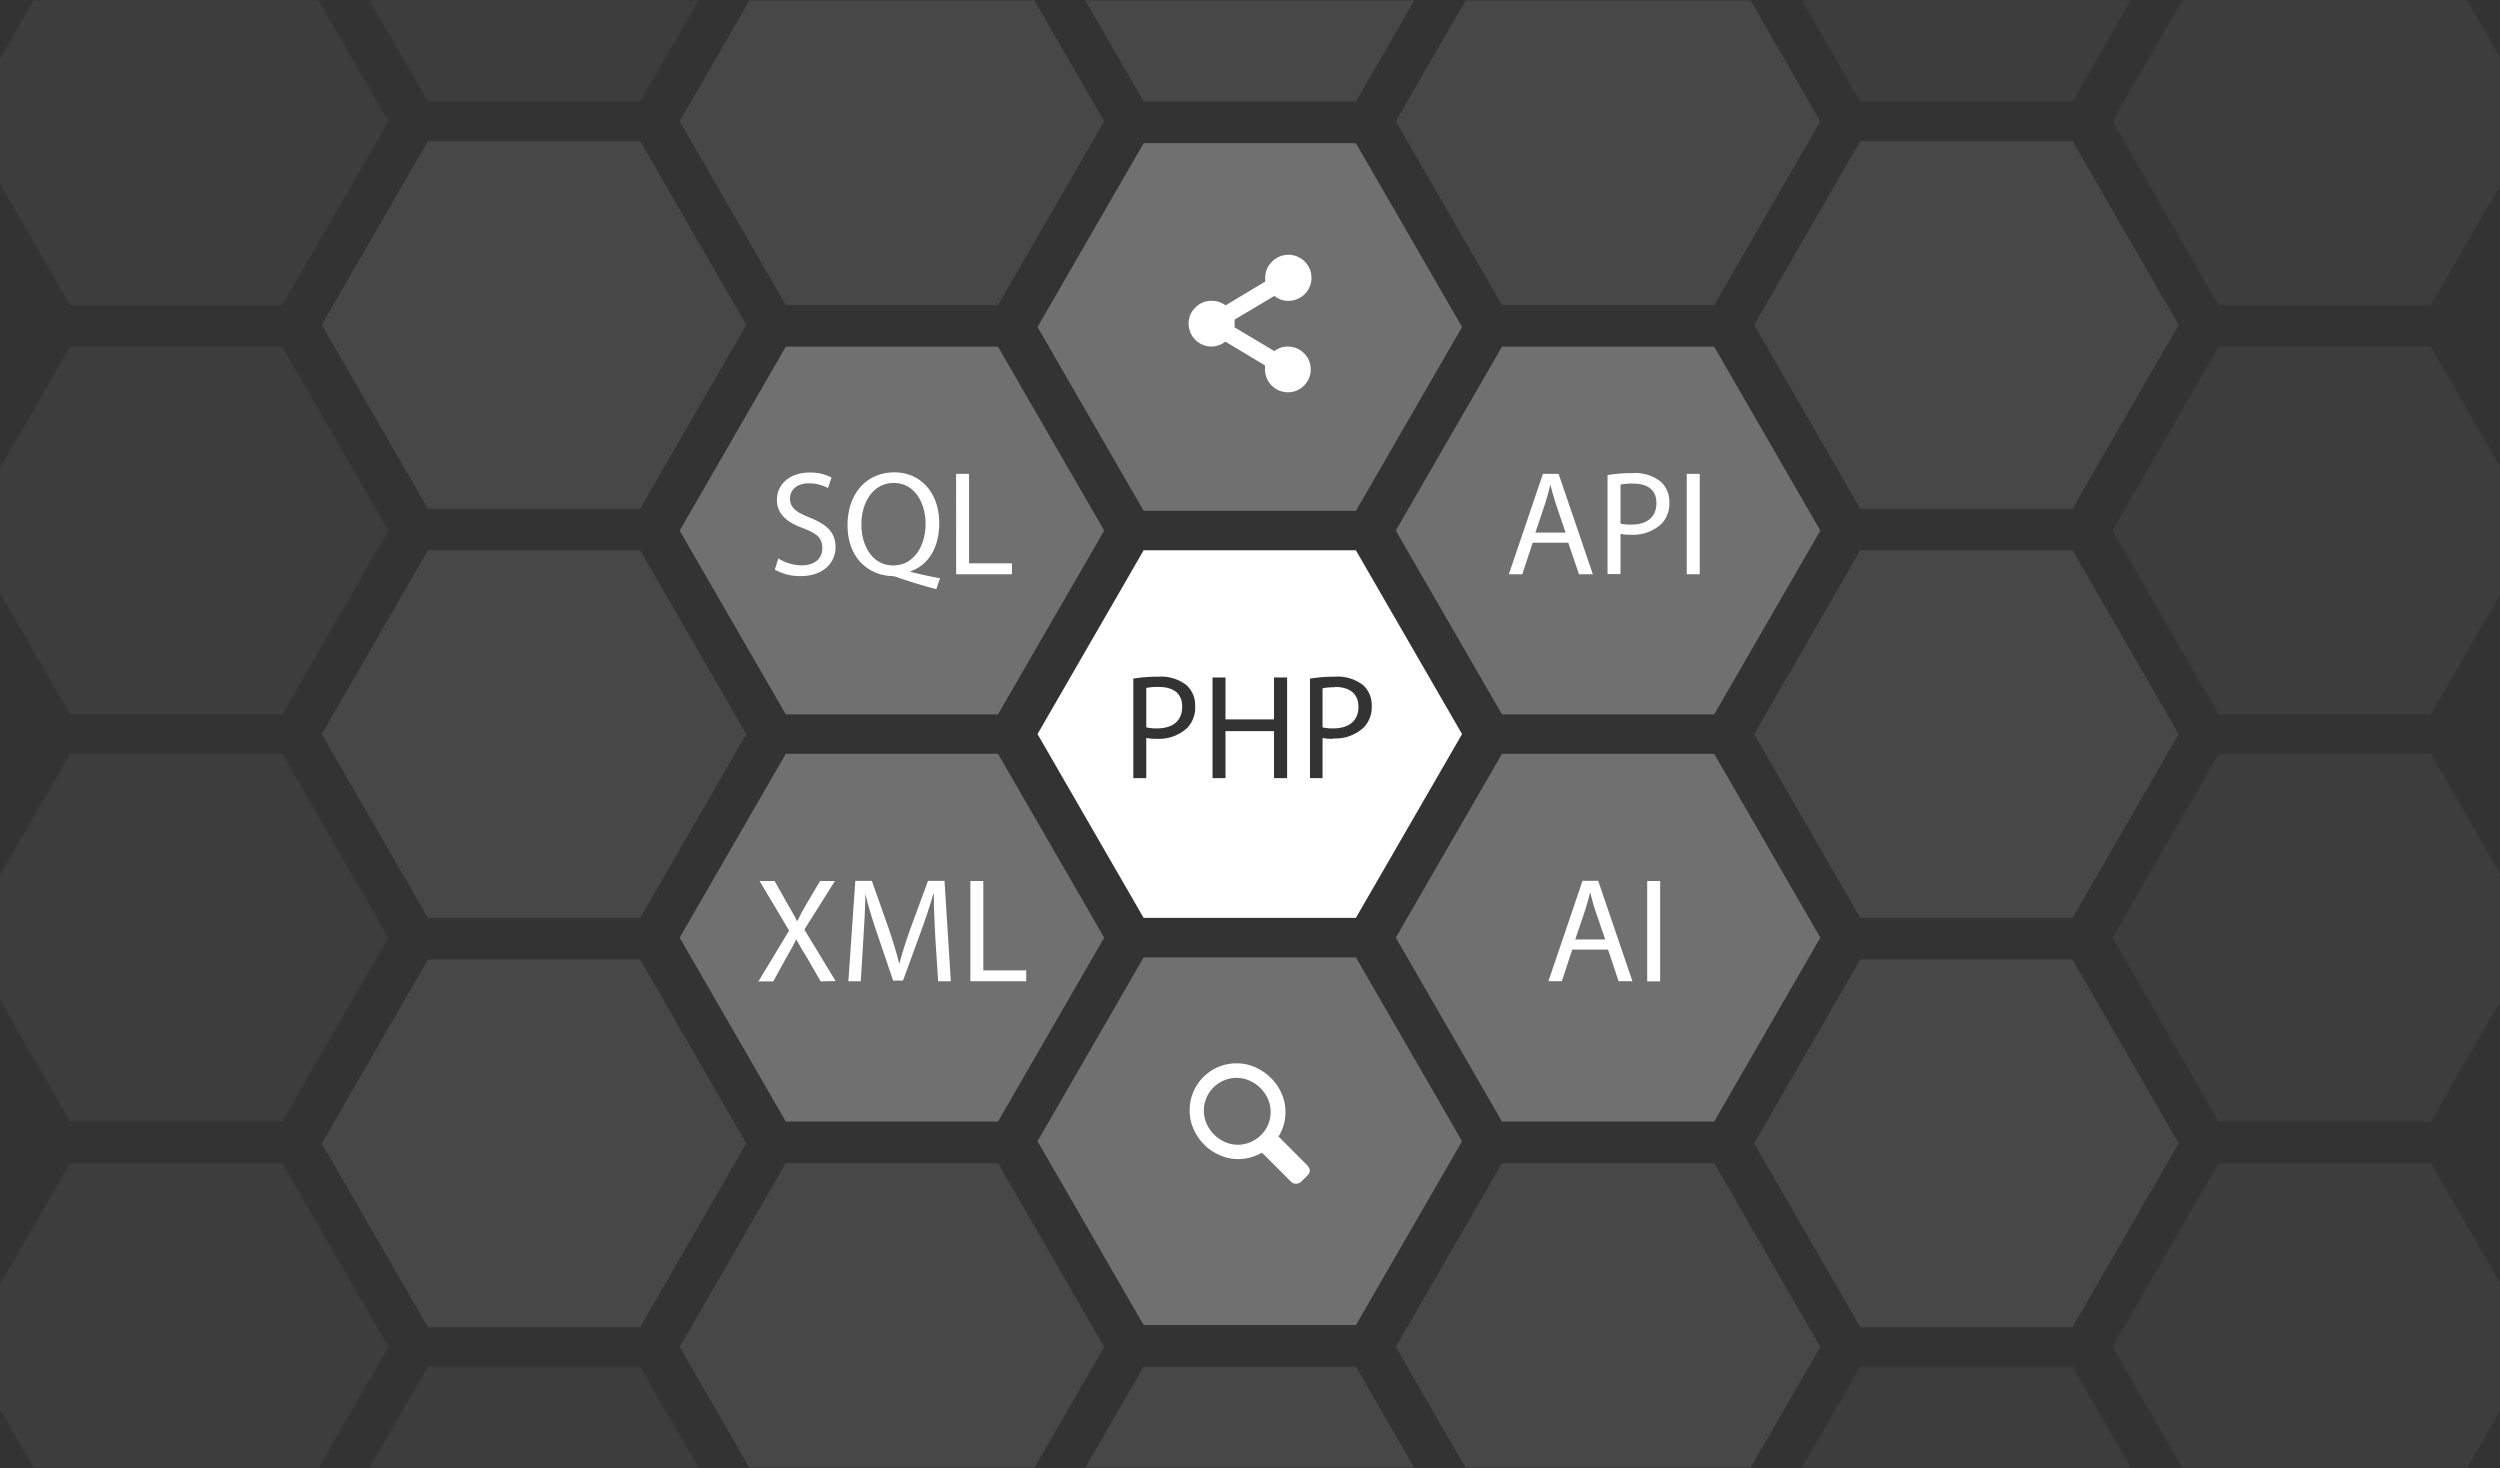 <svg id="Ebene_1" data-name="Ebene 1" xmlns="http://www.w3.org/2000/svg" xmlns:xlink="http://www.w3.org/1999/xlink" viewBox="0 0 360.69 211.83"><rect x="0" y="0" width="360.69" height="211.83" fill="#333333" stroke="none"/><defs><style>.cls-1{fill:none;}.cls-2{clip-path:url(#clip-path);}.cls-3,.cls-4,.cls-5,.cls-6{fill:#fff;}.cls-4{opacity:0.3;}.cls-5{opacity:0.1;}.cls-6{opacity:0.05;}</style><clipPath id="clip-path"><rect class="cls-1" y="0.06" width="360.69" height="211.7"/></clipPath></defs><g class="cls-2"><path class="cls-3" d="M167.14,99.11a7.68,7.68,0,0,0-1.76.15v5.63a6.2,6.2,0,0,0,1.55.15c2.26,0,3.63-1.1,3.63-3.09S169.21,99.11,167.14,99.11Zm0,0a7.68,7.68,0,0,0-1.76.15v5.63a6.2,6.2,0,0,0,1.55.15c2.26,0,3.63-1.1,3.63-3.09S169.21,99.11,167.14,99.11Zm28.48-19.72H165l-15.31,26.52L165,132.43h30.62l15.32-26.52ZM171.31,105a6,6,0,0,1-4.42,1.59,7,7,0,0,1-1.51-.12v5.8h-1.87V97.91a21.84,21.84,0,0,1,3.59-.28,6,6,0,0,1,4.06,1.2,3.88,3.88,0,0,1,1.27,3A4.25,4.25,0,0,1,171.31,105Zm14.39,7.27h-1.89v-6.79h-7v6.79h-1.87V97.74h1.87v6.05h7V97.74h1.89Zm6.62-5.68a7,7,0,0,1-1.51-.12v5.8H189V97.91a21.6,21.6,0,0,1,3.58-.28,6,6,0,0,1,4.06,1.2,3.88,3.88,0,0,1,1.27,3,4.25,4.25,0,0,1-1.12,3.09A6,6,0,0,1,192.32,106.54Zm.26-7.43a7.72,7.72,0,0,0-1.77.15v5.63a6.2,6.2,0,0,0,1.55.15c2.26,0,3.63-1.1,3.63-3.09S194.64,99.11,192.58,99.11Zm-25.44,0a7.68,7.68,0,0,0-1.76.15v5.63a6.2,6.2,0,0,0,1.55.15c2.26,0,3.63-1.1,3.63-3.09S169.21,99.11,167.14,99.11Z"/><polygon class="cls-4" points="195.63 138.13 165 138.13 149.69 164.65 165 191.17 195.63 191.17 210.94 164.65 195.63 138.13"/><path class="cls-3" d="M188.6,168.12c.44.49.49.95.14,1.36l-1,1a1.12,1.12,0,0,1-.77.31,1,1,0,0,1-.72-.31l-4.18-4.18a6.75,6.75,0,0,1-1.63.68,6.86,6.86,0,0,1-1.8.25,6.54,6.54,0,0,1-2.69-.58,7.33,7.33,0,0,1-2.22-1.51,7.53,7.53,0,0,1-1.52-2.23,6.48,6.48,0,0,1-.57-2.68,6.75,6.75,0,0,1,4.14-6.29,6.66,6.66,0,0,1,2.64-.53,6.52,6.52,0,0,1,2.68.57,7.58,7.58,0,0,1,2.24,1.52,7.07,7.07,0,0,1,1.54,2.22,6.38,6.38,0,0,1,.58,2.69,6.58,6.58,0,0,1-1,3.56Zm-14.91-7.88a4.68,4.68,0,0,0,.39,1.87,5.28,5.28,0,0,0,1.08,1.58,5.09,5.09,0,0,0,1.59,1.08,4.56,4.56,0,0,0,3.69,0,4.75,4.75,0,0,0,2.51-2.5,4.66,4.66,0,0,0,.37-1.87,4.48,4.48,0,0,0-.39-1.85,5.13,5.13,0,0,0-1.08-1.56,4.94,4.94,0,0,0-1.58-1.08,4.56,4.56,0,0,0-1.87-.4,4.51,4.51,0,0,0-1.83.38,4.67,4.67,0,0,0-1.5,1,4.84,4.84,0,0,0-1,1.49A4.54,4.54,0,0,0,173.69,160.24Z"/><polygon class="cls-4" points="195.63 20.66 165 20.66 149.69 47.18 165 73.7 195.63 73.7 210.94 47.18 195.63 20.66"/><path class="cls-3" d="M185.81,50a3.3,3.3,0,1,1,0,6.6,3.31,3.31,0,0,1-3.3-3.3,2.69,2.69,0,0,1,0-.31,1.24,1.24,0,0,0,0-.27l-5.72-3.43a3.3,3.3,0,0,1-2,.71,3.31,3.31,0,0,1-3.3-3.3,3.15,3.15,0,0,1,1-2.36,3.2,3.2,0,0,1,2.33-.94,3.31,3.31,0,0,1,2,.66l5.72-3.44a1.22,1.22,0,0,0,0-.26,2.46,2.46,0,0,1,0-.26,3.15,3.15,0,0,1,1-2.36,3.32,3.32,0,1,1,2.33,5.66,3,3,0,0,1-2-.71l-5.76,3.43a2.71,2.71,0,0,1,0,.58,2.26,2.26,0,0,1,0,.52l5.76,3.44A3,3,0,0,1,185.81,50Z"/><polygon class="cls-5" points="247.32 -9.02 216.7 -9.02 201.38 17.5 216.7 44.02 247.32 44.02 262.63 17.5 247.32 -9.02"/><polygon class="cls-5" points="195.63 -38.39 165 -38.39 149.69 -11.87 165 14.65 195.63 14.65 210.94 -11.87 195.63 -38.39"/><polygon class="cls-5" points="195.63 197.17 165 197.17 149.69 223.7 165 250.22 195.63 250.22 210.94 223.7 195.63 197.17"/><polygon class="cls-4" points="247.32 50.02 216.7 50.02 201.38 76.55 216.7 103.07 247.32 103.07 262.63 76.55 247.32 50.02"/><path class="cls-3" d="M221.13,78.3l-1.5,4.55h-1.94l4.92-14.48h2.26l4.94,14.48h-2l-1.55-4.55Zm4.75-1.46-1.42-4.17c-.32-1-.54-1.81-.75-2.65h-.05c-.21.86-.45,1.74-.73,2.63l-1.41,4.19Z"/><path class="cls-3" d="M231.93,68.54a21.84,21.84,0,0,1,3.59-.28,5.91,5.91,0,0,1,4.06,1.21,3.87,3.87,0,0,1,1.27,3,4.25,4.25,0,0,1-1.12,3.09,6,6,0,0,1-4.42,1.59,6.34,6.34,0,0,1-1.51-.13v5.8h-1.87Zm1.87,7a6.2,6.2,0,0,0,1.55.15c2.26,0,3.63-1.09,3.63-3.09s-1.35-2.83-3.42-2.83a7.62,7.62,0,0,0-1.76.15Z"/><path class="cls-3" d="M245.23,68.37V82.85h-1.87V68.37Z"/><polygon class="cls-6" points="350.72 50.02 320.09 50.02 304.78 76.55 320.09 103.07 350.72 103.07 366.03 76.55 350.72 50.02"/><polygon class="cls-6" points="350.72 -9.02 320.09 -9.02 304.78 17.5 320.09 44.02 350.72 44.02 366.03 17.5 350.72 -9.02"/><polygon class="cls-6" points="350.72 167.81 320.09 167.81 304.78 194.33 320.09 220.85 350.72 220.85 366.03 194.33 350.72 167.81"/><polygon class="cls-6" points="350.72 108.76 320.09 108.76 304.78 135.28 320.09 161.81 350.72 161.81 366.03 135.28 350.72 108.76"/><polygon class="cls-6" points="40.73 50.02 10.11 50.02 -5.21 76.55 10.11 103.07 40.73 103.07 56.04 76.55 40.73 50.02"/><polygon class="cls-6" points="40.73 -9.02 10.11 -9.02 -5.21 17.5 10.11 44.02 40.73 44.02 56.04 17.5 40.73 -9.02"/><polygon class="cls-6" points="40.73 167.81 10.11 167.81 -5.21 194.33 10.11 220.85 40.73 220.85 56.04 194.33 40.73 167.81"/><polygon class="cls-6" points="40.73 108.76 10.11 108.76 -5.21 135.28 10.11 161.81 40.73 161.81 56.04 135.28 40.73 108.76"/><polygon class="cls-4" points="247.32 108.76 216.7 108.76 201.38 135.28 216.7 161.81 247.32 161.81 262.63 135.28 247.32 108.76"/><path class="cls-3" d="M226.84,137l-1.5,4.56H223.4l4.92-14.48h2.26l4.94,14.48h-2L232,137Zm4.75-1.46-1.42-4.16c-.32-.95-.53-1.81-.75-2.65h0c-.22.86-.45,1.74-.73,2.62l-1.42,4.19Z"/><path class="cls-3" d="M239.52,127.11v14.48h-1.87V127.11Z"/><polygon class="cls-4" points="143.99 50.02 113.37 50.02 98.06 76.55 113.37 103.07 143.99 103.07 159.31 76.55 143.99 50.02"/><path class="cls-3" d="M112.29,80.57a6.58,6.58,0,0,0,3.35,1c1.91,0,3-1,3-2.47s-.77-2.13-2.73-2.88c-2.36-.84-3.82-2.06-3.82-4.1,0-2.26,1.87-3.94,4.68-3.94a6.63,6.63,0,0,1,3.2.71l-.51,1.53a5.73,5.73,0,0,0-2.75-.69c-2,0-2.73,1.18-2.73,2.17,0,1.35.88,2,2.88,2.79,2.45,1,3.69,2.13,3.69,4.26s-1.65,4.17-5.07,4.17a7.42,7.42,0,0,1-3.69-.93Z"/><path class="cls-3" d="M135.08,85c-2-.52-3.86-1.1-5.54-1.68a2.68,2.68,0,0,0-.88-.21c-3.44-.13-6.38-2.67-6.38-7.33s2.83-7.63,6.74-7.63,6.49,3.05,6.49,7.33c0,3.72-1.72,6.1-4.12,6.94v.09c1.44.36,3,.7,4.23.92Zm-1.54-9.43c0-2.9-1.51-5.89-4.58-5.89s-4.71,2.92-4.68,6.06,1.67,5.84,4.59,5.84S133.54,78.85,133.54,75.55Z"/><path class="cls-3" d="M137.94,68.37h1.87V81.28H146v1.57h-8.05Z"/><polygon class="cls-4" points="143.99 108.76 113.37 108.76 98.06 135.28 113.37 161.81 143.99 161.81 159.31 135.28 143.99 108.76"/><path class="cls-3" d="M118.4,141.59l-1.84-3.2c-.76-1.23-1.23-2-1.68-2.86h0c-.41.84-.82,1.61-1.57,2.88l-1.74,3.18h-2.15l4.43-7.33-4.26-7.15h2.17l1.91,3.39c.54.95,1,1.68,1.34,2.45H115c.41-.86.77-1.52,1.31-2.45l2-3.39h2.15l-4.41,7,4.51,7.43Z"/><path class="cls-3" d="M134.94,135.23c-.1-2-.23-4.45-.21-6.25h-.07c-.49,1.69-1.09,3.5-1.82,5.5l-2.56,7h-1.42l-2.34-6.89c-.69-2-1.27-3.91-1.67-5.63h0c0,1.8-.15,4.23-.28,6.4l-.38,6.21h-1.79l1-14.48h2.39l2.47,7c.6,1.79,1.1,3.38,1.46,4.88h.06c.37-1.46.89-3.05,1.53-4.88l2.58-7h2.38l.91,14.48h-1.83Z"/><path class="cls-3" d="M140,127.11h1.87V140h6.19v1.57H140Z"/><polygon class="cls-5" points="143.99 -9.02 113.37 -9.02 98.06 17.5 113.37 44.02 143.99 44.02 159.31 17.5 143.99 -9.02"/><polygon class="cls-5" points="247.32 167.81 216.7 167.81 201.38 194.33 216.7 220.85 247.32 220.85 262.63 194.33 247.32 167.81"/><polygon class="cls-5" points="299.02 79.39 268.39 79.39 253.08 105.92 268.39 132.44 299.02 132.44 314.33 105.92 299.02 79.39"/><polygon class="cls-5" points="299.02 20.35 268.39 20.35 253.08 46.87 268.39 73.39 299.02 73.39 314.33 46.87 299.02 20.35"/><polygon class="cls-5" points="299.02 138.44 268.39 138.44 253.08 164.96 268.39 191.48 299.02 191.48 314.33 164.96 299.02 138.44"/><polygon class="cls-5" points="92.36 20.35 61.74 20.35 46.42 46.87 61.74 73.39 92.36 73.39 107.67 46.87 92.36 20.35"/><polygon class="cls-6" points="92.36 -38.39 61.74 -38.39 46.42 -11.87 61.74 14.65 92.36 14.65 107.67 -11.87 92.36 -38.39"/><polygon class="cls-6" points="299.02 -38.39 268.39 -38.39 253.08 -11.87 268.39 14.65 299.02 14.65 314.33 -11.87 299.02 -38.39"/><polygon class="cls-6" points="92.36 197.17 61.74 197.17 46.42 223.7 61.74 250.22 92.36 250.22 107.67 223.7 92.36 197.17"/><polygon class="cls-6" points="299.02 197.17 268.39 197.17 253.08 223.7 268.39 250.22 299.02 250.22 314.33 223.7 299.02 197.17"/><polygon class="cls-5" points="92.36 138.44 61.74 138.44 46.42 164.96 61.74 191.48 92.36 191.48 107.67 164.96 92.36 138.44"/><polygon class="cls-5" points="92.36 79.39 61.74 79.39 46.42 105.92 61.74 132.44 92.36 132.44 107.67 105.92 92.36 79.39"/><polygon class="cls-5" points="143.99 167.81 113.37 167.81 98.06 194.33 113.37 220.85 143.99 220.85 159.31 194.33 143.99 167.81"/></g></svg>